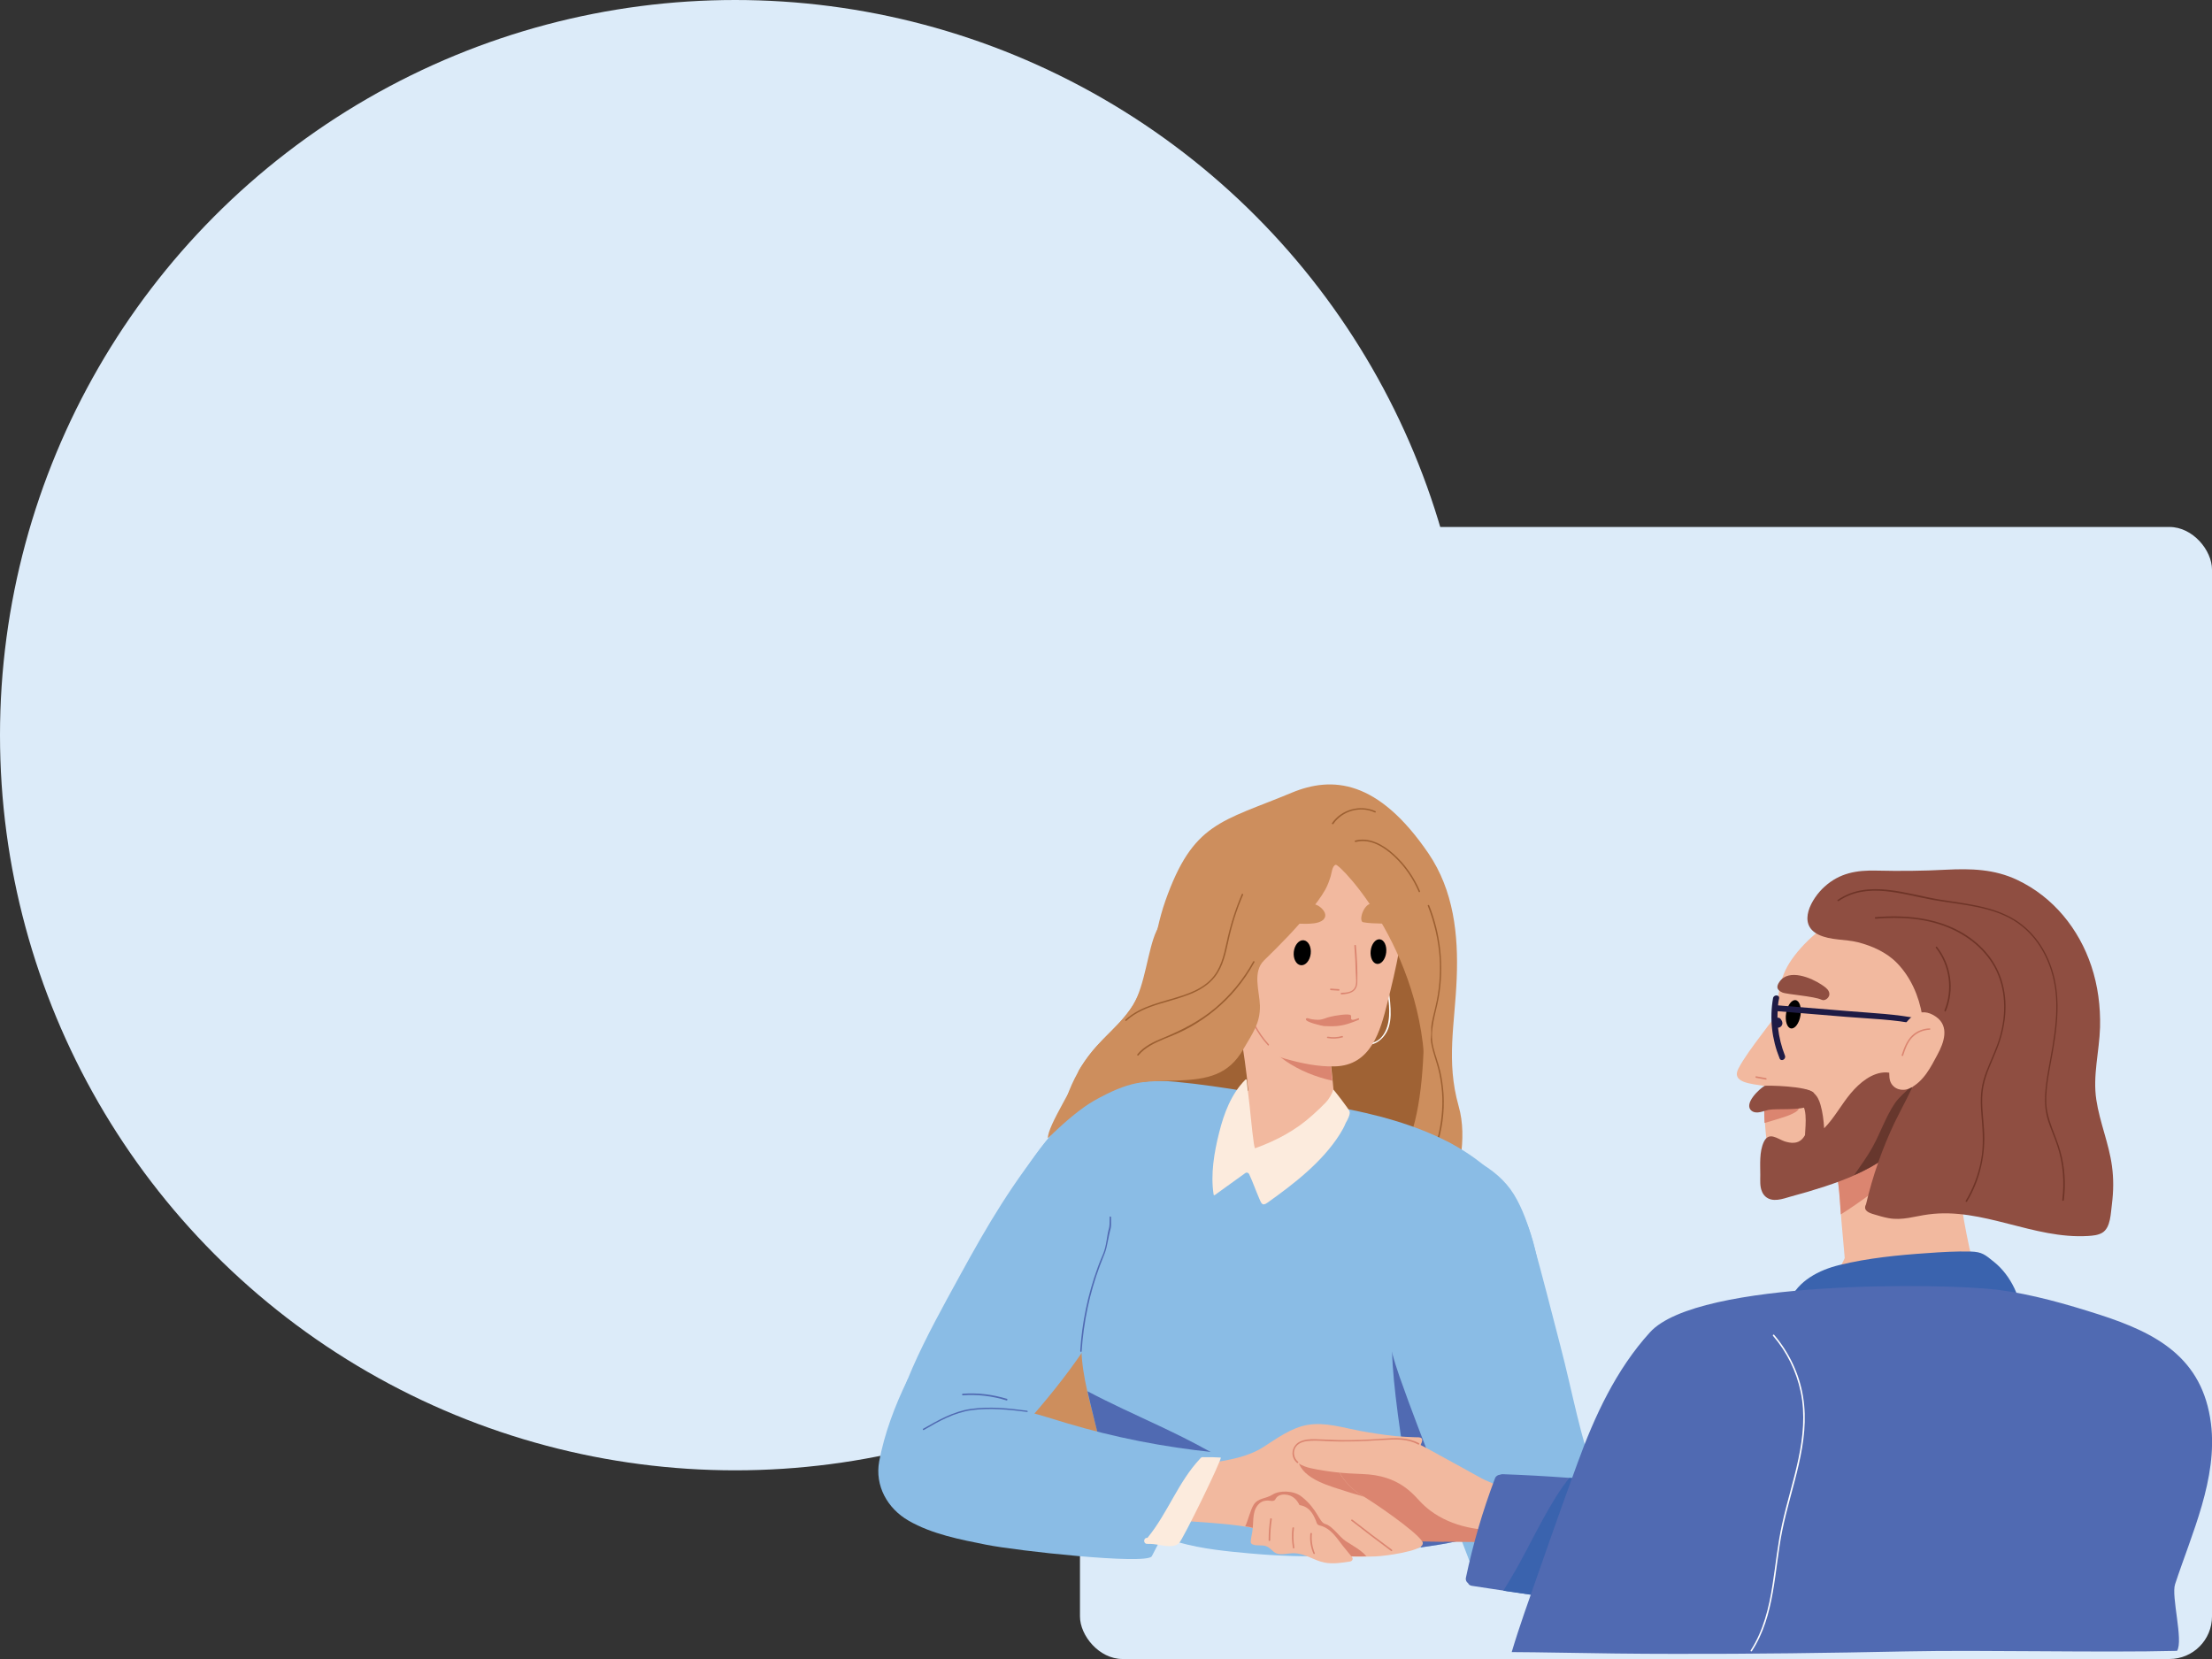 <?xml version="1.0" encoding="UTF-8"?> <svg xmlns="http://www.w3.org/2000/svg" width="1360" height="1020" viewBox="0 0 1360 1020" fill="none"><rect x="0" y="0" width="1360" height="1020" fill="#333333" stroke="none"/> <circle cx="452" cy="452" r="452" fill="#DCEBF9"></circle> <rect x="664" y="324" width="696" height="696" rx="26.167" fill="#DCEBF9"></rect> <g clip-path="url(#clip0_118_2156)"> <path d="M599.779 880.275C600.979 868.75 605.561 857.985 609.161 847.004C613.96 832.543 612.76 820.8 612.76 805.904C612.76 795.139 615.378 784.701 619.087 774.59C627.16 752.626 640.686 733.055 648.213 710.765C652.686 697.5 652.25 683.583 657.377 670.535C661.413 660.423 667.194 650.964 674.612 642.809C682.139 634.437 691.084 627.369 696.866 617.583C709.302 596.707 708.647 576.049 716.501 553.868C733.519 505.591 750.972 505.374 794.061 487.434C819.042 476.995 847.295 479.279 878.276 524.728C893.766 547.561 896.711 574.635 895.621 601.491C894.53 629.652 888.966 652.268 896.821 680.103C902.493 700.109 896.711 723.378 889.839 743.384C885.148 756.975 867.367 760.455 862.131 773.937C856.677 788.181 852.641 802.859 850.023 817.864C847.623 831.347 846.532 844.285 842.168 857.333C837.696 870.598 831.805 883.32 825.369 895.715C823.406 899.52 821.224 903.435 817.515 905.392C811.515 908.654 804.206 905.718 797.661 903.652C772.462 895.824 745.845 902.565 720.319 904.957C690.975 907.784 663.594 896.258 634.687 894.628C623.233 894.193 597.707 899.085 599.779 880.275Z" fill="#CD8E5D"></path> <path d="M705.919 660.64C699.483 656.4 680.72 661.293 673.957 663.25C667.52 665.098 663.157 671.622 659.557 676.841C655.957 682.169 641.449 704.241 652.467 708.482C655.848 709.786 685.301 681.951 688.029 681.408C687.92 680.864 688.138 680.321 688.792 680.103C693.374 678.69 713.664 665.751 705.919 660.64Z" fill="#1E1B45"></path> <path d="M772.571 613.56C766.899 613.234 760.136 618.453 756.209 621.389C751.191 625.195 746.5 629.435 741.918 633.676C730.246 644.331 715.629 658.357 714.538 675.102C713.338 692.064 734.391 705.22 749.336 697.826C762.317 691.411 768.863 674.558 772.79 661.619C774.753 654.987 776.608 648.028 776.826 641.178C777.153 631.718 775.408 622.368 772.571 613.56Z" fill="#1E1B45"></path> <path d="M877.84 556.912C877.621 556.369 878.494 556.151 878.712 556.695C885.803 574.527 887.875 594.207 884.603 613.126C882.748 623.564 878.603 633.458 881.33 644.114C882.53 649.007 884.385 653.682 885.476 658.466C886.566 663.141 887.221 667.926 887.548 672.71C888.203 683.691 886.675 694.673 883.185 705.111C882.967 705.655 882.094 705.437 882.312 704.894C885.476 695.326 887.003 685.322 886.785 675.319C886.675 670.318 886.021 665.316 885.039 660.423C884.057 655.53 882.312 650.855 881.003 646.071C879.694 641.395 879.149 636.829 879.803 632.045C880.348 627.478 881.658 623.02 882.639 618.562C884.93 608.885 885.694 598.991 885.148 588.988C884.385 578.006 881.876 567.133 877.84 556.912Z" fill="#9C5F31"></path> <path d="M778.68 646.723C777.262 655.639 774.753 664.446 771.262 672.818C765.699 686.192 755.881 702.936 739.191 702.284C723.155 701.631 690.975 684.996 694.248 668.904C697.738 651.616 730.791 640.634 743.336 629.217C748.682 624.324 754.245 619.54 760.463 615.735C765.154 612.908 771.262 609.646 776.717 612.255C778.135 612.908 776.935 614.974 775.517 614.321C775.408 614.321 775.408 614.213 775.299 614.213C778.462 624.542 780.317 635.959 778.68 646.723Z" fill="#9F6234"></path> <path d="M864.314 705.437C882.641 668.252 873.696 576.375 870.532 565.502C864.969 546.474 838.243 560.827 846.424 541.581C849.915 533.209 857.224 527.881 865.514 525.163C856.242 522.01 846.642 515.812 836.607 517.987C828.425 519.727 822.862 527.12 818.935 533.861C810.535 548.214 804.535 565.067 801.044 581.159C796.681 600.948 797.226 621.389 798.099 641.613C798.972 662.163 801.917 681.952 807.481 701.849C810.426 712.396 813.698 722.943 816.426 733.599C817.298 736.86 842.279 750.126 864.314 705.437Z" fill="#9F6234"></path> <path d="M688.139 742.732C686.284 732.402 683.339 722.399 677.885 713.374C672.649 704.785 646.904 695.434 647.122 696.739C621.924 728.162 608.179 751.321 589.743 785.028C579.707 803.403 569.453 821.778 561.054 840.915C556.908 850.483 553.199 860.16 549.49 869.946C546.109 878.862 542.727 888.212 542.618 897.781C542.4 913.112 553.308 928.66 569.344 930.508C578.398 931.596 584.071 924.202 589.852 918.439C596.725 911.372 603.597 904.413 610.36 897.237C637.087 869.185 662.722 839.501 681.375 805.469C686.393 796.444 690.757 786.876 691.63 776.438C692.502 765.456 690.211 753.713 688.139 742.732Z" fill="#8ABCE5"></path> <path d="M936.418 746.755C914.6 701.523 858.421 686.627 813.914 679.233C784.243 674.232 752.608 667.925 722.718 665.098C709.3 663.794 695.446 664.772 683.011 669.991C643.412 686.627 619.195 734.686 604.251 772.306C603.596 774.046 605.669 775.024 606.978 774.263C621.486 792.856 644.285 800.25 665.993 807.97C666.211 808.078 666.32 808.078 666.539 808.078C665.666 813.406 665.011 818.625 664.902 824.062C664.248 840.697 668.829 857.116 672.866 873.099C677.011 889.843 681.811 906.37 687.265 922.68C687.374 923.115 687.701 923.441 688.029 923.658C687.483 924.311 687.265 925.398 687.92 926.268C707.01 949.21 740.608 952.581 768.425 955.081C803.769 958.343 839.44 957.039 874.457 951.276C880.675 950.297 887.874 949.427 894.747 947.797C907.292 945.731 919.4 941.816 930.2 934.966C937.29 930.508 939.145 924.746 940.345 916.808C945.908 881.471 948.199 853.093 948.744 817.103C948.962 796.009 946.453 767.413 936.418 746.755Z" fill="#8ABCE5"></path> <path d="M699.595 903.543C693.049 902.891 686.613 901.478 680.177 900.173C677.559 891.257 675.05 882.232 672.868 873.099C671.45 867.228 669.923 861.356 668.614 855.376C683.013 862.987 697.958 869.728 712.794 876.687C722.721 881.362 732.648 886.255 742.247 891.583C743.447 892.235 744.647 892.888 745.956 893.54C743.774 896.041 741.484 898.542 739.411 901.26C726.321 904.196 712.685 904.739 699.595 903.543Z" fill="#506AB2"></path> <path d="M930.417 857.877C921.254 842.328 907.946 830.151 891.474 822.757C884.274 819.495 865.62 814.711 858.093 818.516C849.366 822.974 869.547 936.923 873.693 951.385C873.911 951.385 874.129 951.276 874.347 951.276C880.565 950.297 887.765 949.427 894.637 947.796C907.182 945.731 919.291 941.816 930.09 934.966C937.181 930.508 939.035 924.746 940.235 916.808C941.653 907.458 942.962 898.759 943.944 890.061C940.671 878.862 936.417 867.989 930.417 857.877Z" fill="#506AB2"></path> <path d="M767.443 670.426C760.898 678.472 753.48 686.41 750.099 695.978C750.753 704.241 754.462 709.895 763.08 712.722C772.461 715.767 782.606 712.722 791.115 708.59C799.187 704.567 806.932 699.675 812.932 692.825C816.968 688.258 820.35 683.039 823.732 677.929C822.641 676.95 821.55 675.971 820.35 675.102C819.586 666.077 818.714 657.161 817.514 648.137C817.95 647.375 817.95 646.288 817.296 645.418C801.805 626.064 785.551 606.493 761.989 596.707C760.898 594.859 757.407 595.076 757.625 597.686C759.807 621.389 765.371 646.723 767.443 670.426Z" fill="#F2B99F"></path> <path d="M854.713 616.279C854.386 611.277 853.404 606.384 851.004 602.035C850.677 601.491 849.913 601.926 850.241 602.47C852.422 606.384 853.295 610.733 853.732 615.083C854.168 619.432 854.386 623.89 853.622 628.13C852.968 632.044 851.332 635.959 848.386 638.677C845.005 641.613 839.987 642.483 836.169 639.873C835.623 639.547 835.187 640.308 835.732 640.634C843.368 645.636 851.55 638.894 853.841 631.501C855.368 626.717 855.15 621.389 854.713 616.279Z" fill="white"></path> <path d="M767.991 614.321C768.318 614.974 767.991 615.517 767.555 615.844C771.591 629.87 778.027 643.787 790.354 652.268C798.862 658.14 808.898 662.163 819.152 664.446C818.607 659.118 817.953 653.682 817.298 648.354C817.734 647.593 817.734 646.506 817.08 645.636C803.008 628.021 788.281 610.19 767.991 599.86C764.937 601.926 766.682 611.603 767.991 614.321Z" fill="#DB8570"></path> <path d="M842.714 500.481C841.623 499.72 840.423 498.959 839.223 498.416C833.441 495.915 827.005 497.111 821.006 497.654C814.679 498.198 808.57 499.068 802.352 500.699C790.898 503.743 780.208 508.201 770.935 515.377C756.645 526.468 746.609 544.517 744.1 562.24C742.027 576.81 762.099 617.257 764.717 622.368C766.79 626.282 768.426 630.414 770.281 634.219C774.644 642.918 780.426 648.137 790.243 650.964C799.843 653.682 810.533 655.965 820.678 655.639C843.041 655.096 848.714 633.676 852.968 616.714C858.313 595.62 863.222 573.439 864.204 551.693C864.64 542.016 863.113 532.339 859.404 523.315C857.44 518.639 854.931 514.29 851.877 510.376C849.259 507.005 846.314 503.091 842.714 500.481Z" fill="#F2B99F"></path> <path d="M829.733 683.256C829.296 681.843 819.806 669.556 819.697 669.883C819.151 672.383 816.86 676.08 815.224 677.711C812.606 680.429 809.879 683.039 807.043 685.54C796.789 694.89 784.68 701.306 771.699 705.981C770.826 706.307 768.972 685.975 768.753 684.344C768.535 680.973 766.79 668.143 766.572 664.229C766.572 664.011 766.681 664.12 766.463 664.011C766.354 663.685 766.026 663.467 765.699 663.794C756.972 672.601 752.5 684.561 749.554 696.413C746.5 708.482 744.209 722.073 746.173 734.468C746.173 734.794 746.609 734.903 746.827 734.794C751.627 731.424 760.899 724.574 765.699 721.203C766.463 720.659 767.554 720.986 767.99 721.856C770.281 726.748 772.026 731.859 774.208 736.86C775.408 739.579 775.953 741.862 779.226 739.47C795.48 727.944 812.933 714.462 823.733 697.391C825.151 695.108 826.46 692.825 827.442 690.324C828.424 688.693 830.387 685.105 829.733 683.256Z" fill="#FCEBDD"></path> <path d="M852.274 585.617C852.749 581.44 850.998 577.813 848.365 577.515C845.731 577.218 843.211 580.363 842.736 584.539C842.261 588.716 844.011 592.343 846.645 592.64C849.279 592.938 851.799 589.793 852.274 585.617Z" fill="black"></path> <path d="M805.864 586.359C806.346 582.123 804.407 578.426 801.534 578.101C798.66 577.777 795.941 580.948 795.459 585.184C794.977 589.42 796.916 593.118 799.789 593.442C802.663 593.767 805.382 590.596 805.864 586.359Z" fill="black"></path> <path d="M833.66 581.376C833.66 580.833 832.678 580.833 832.678 581.376C833.114 587.03 833.441 592.684 833.551 598.447C833.66 601.057 834.205 604.536 833.114 606.928C831.696 610.081 827.878 610.299 824.715 610.407C824.169 610.407 824.169 611.386 824.715 611.386C829.951 611.169 834.423 609.755 834.532 603.884C834.751 596.381 834.314 588.879 833.66 581.376Z" fill="#DB8570"></path> <path d="M823.077 608.124C821.44 608.015 819.804 607.907 818.168 607.798C817.622 607.798 817.622 608.668 818.168 608.776C819.804 608.885 821.44 608.994 823.077 609.103C823.731 609.103 823.731 608.233 823.077 608.124Z" fill="#DB8570"></path> <path d="M780.098 642.048C773.226 634.654 769.081 625.412 765.154 616.279C764.935 615.735 764.063 616.17 764.39 616.714C768.426 625.956 772.572 635.198 779.553 642.7C779.88 643.135 780.535 642.483 780.098 642.048Z" fill="#DB8570"></path> <path d="M835.187 626.064C834.096 626.281 831.478 627.695 830.823 626.608C830.387 625.846 831.042 624.868 830.496 624.216C829.405 622.911 820.024 624.542 817.624 625.194C815.333 625.738 813.915 626.608 811.624 626.934C810.206 627.151 806.606 626.825 805.297 626.39C804.643 626.173 803.116 625.52 802.897 626.608C802.461 628.456 812.933 630.739 814.024 630.848C816.533 630.957 819.151 631.065 821.66 630.848C826.46 630.522 830.933 628.891 835.296 627.042C835.623 626.825 835.951 625.955 835.187 626.064Z" fill="#DB8570"></path> <path d="M825.153 636.938C822.317 637.807 819.371 637.916 816.426 637.373C815.88 637.264 815.553 638.134 816.208 638.242C819.371 638.786 822.426 638.677 825.48 637.807C825.916 637.699 825.698 636.829 825.153 636.938Z" fill="#DB8570"></path> <path d="M858.096 564.849C857.005 560.935 853.732 558.325 850.678 556.912C848.387 555.933 845.66 555.172 843.151 555.499C838.024 556.151 835.188 566.589 838.133 567.024C844.787 568.22 853.187 567.568 855.369 568.111C856.896 568.655 858.641 566.915 858.096 564.849Z" fill="#CD8E5D"></path> <path d="M814.788 562.24C814.46 559.848 811.733 557.347 809.661 556.477C807.152 555.281 804.097 555.281 801.37 555.716C795.807 556.694 789.916 559.521 785.989 563.653C785.335 564.306 785.225 565.067 785.444 565.828C785.444 567.024 786.098 568.111 787.625 568.002C794.389 567.241 801.152 568.546 807.915 567.676C809.77 567.459 812.061 566.806 813.479 565.61C814.57 564.523 815.006 563.327 814.788 562.24Z" fill="#CD8E5D"></path> <path d="M955.725 962.04C966.306 961.17 976.888 959.54 987.142 956.713C990.415 955.843 993.578 954.755 996.632 953.668C992.269 939.424 987.36 925.507 982.015 911.481C971.652 884.516 966.743 855.594 959.434 827.759C953.762 806.013 948.416 784.593 942.308 762.956C939.58 753.279 936.199 743.167 930.854 734.468C925.399 725.553 917.327 719.029 908.273 714.027C904.455 711.853 899 707.177 892.455 703.372C892.237 703.263 884.492 698.153 884.165 703.807C883.947 707.503 879.365 709.46 877.62 712.614C875.329 716.854 873.256 721.312 871.402 725.77C863.329 744.906 858.093 765.565 854.711 786.006C853.075 796.118 852.093 806.448 853.184 816.668C854.166 826.889 857.111 836.783 860.493 846.46C867.693 867.01 875.656 887.234 883.401 907.458L904.346 962.04C921.581 962.801 938.708 963.345 955.725 962.04Z" fill="#8ABCE5"></path> <path d="M755.989 576.918C752.389 574.091 747.917 572.46 743.881 574.526C742.353 575.287 741.263 576.701 740.499 578.223C736.136 587.683 742.135 599.099 749.008 605.84C752.28 609.102 757.189 613.56 762.098 614.43C766.789 615.191 767.116 610.951 767.334 607.58C767.989 599.969 766.789 591.597 762.862 584.856C761.444 582.355 758.935 579.202 755.989 576.918Z" fill="#F2B99F"></path> <path d="M761.554 602.687C758.827 600.621 757.081 597.903 756.209 594.641C755.445 592.14 755.118 589.422 753.7 587.139C751.845 584.203 747.918 582.463 744.973 584.964C744.536 585.29 745.191 585.943 745.627 585.617C748.354 583.442 751.627 585.399 753.154 587.9C754.463 589.966 754.79 592.467 755.445 594.859C756.427 598.338 758.281 601.274 761.227 603.448C761.554 603.883 762.099 603.122 761.554 602.687Z" fill="#DB8570"></path> <path d="M663.158 658.357C667.412 651.072 672.321 644.984 678.321 638.895C684.866 632.262 691.848 625.738 696.757 617.692C704.065 605.515 705.702 583.877 710.938 572.569C718.137 557.021 728.392 543.756 740.173 531.361C751.845 519.183 764.826 507.984 779.117 499.068C790.462 492 806.061 482.758 819.588 488.304C820.133 488.521 847.514 499.503 856.677 507.005C859.731 509.506 863.986 516.03 868.458 524.293C867.367 525.054 866.822 526.468 867.585 527.99C873.258 538.537 875.549 550.062 875.331 562.023C875.221 567.894 876.203 570.612 875.985 576.484C875.767 582.246 879.912 590.292 880.567 596.055C881.876 607.907 878.603 619.432 879.803 631.284C880.785 640.634 876.967 649.876 875.985 659.227C874.785 662.489 877.294 667.056 875.876 670.535C879.694 588.661 823.842 530.926 821.224 531.687C819.042 532.339 818.715 536.906 818.169 538.646C817.297 541.473 816.315 544.3 814.788 547.018C812.17 551.693 808.897 555.825 805.625 559.957C797.007 570.83 787.189 580.724 777.262 590.401C769.844 597.577 774.426 609.538 774.644 618.345C774.862 629.218 769.953 635.524 764.499 644.984C755.336 660.967 742.573 663.576 724.355 664.337C705.156 665.099 697.629 663.359 676.03 674.884C671.558 677.276 668.285 679.233 663.049 683.256C653.122 690.868 644.177 700.11 644.286 699.783C643.85 692.39 661.958 665.642 663.158 658.357Z" fill="#CD8E5D"></path> <path d="M683.122 748.386C683.122 747.842 682.141 747.734 682.25 748.277C682.25 757.084 681.813 752.844 680.504 761.869C679.086 771.002 677.886 770.784 674.832 779.483C668.832 795.901 665.232 813.189 664.141 830.695C664.141 831.238 665.014 831.347 665.014 830.803C666.214 812.863 669.923 795.031 676.25 778.178C679.304 770.023 679.741 770.567 681.377 761.977C683.122 752.735 683.232 757.193 683.122 748.386Z" fill="#506AB2"></path> <path d="M747.7 893.649C747.373 893.214 746.936 892.997 746.391 892.888C715.519 889.735 684.975 883.754 655.304 874.839C647.668 872.555 640.032 870.055 632.287 868.097C620.396 865.053 608.179 863.422 596.179 860.812C584.289 858.203 572.835 854.941 560.726 853.528C560.399 852.223 558.981 846.46 558.108 848.091C550.036 864.509 543.709 881.689 540.545 898.542C537.818 913.438 545.563 927.464 558.654 934.966C572.944 943.23 590.507 946.6 606.433 949.754C624.76 953.45 703.956 962.149 708.102 956.93C724.355 926.268 731.664 907.023 747.7 893.649Z" fill="#8ABCE5"></path> <path d="M631.412 867.336C620.176 865.814 608.177 864.618 596.832 866.249C586.141 867.771 576.76 873.207 567.597 878.427C567.051 878.753 567.597 879.514 568.033 879.188C577.196 873.86 586.687 868.423 597.486 867.01C608.613 865.488 620.394 866.684 631.412 868.097C632.067 868.315 631.958 867.336 631.412 867.336Z" fill="#506AB2"></path> <path d="M619.087 860.051C610.251 857.333 601.088 856.246 591.925 856.898C591.38 856.898 591.38 857.877 591.925 857.877C601.088 857.224 610.142 858.312 618.869 861.03C619.415 861.139 619.633 860.269 619.087 860.051Z" fill="#506AB2"></path> <path d="M770.499 591.162C764.608 601.926 756.754 611.495 747.482 619.432C737.773 627.695 726.864 633.241 715.083 638.133C709.192 640.526 703.411 643.244 699.266 648.245C698.938 648.68 699.593 649.333 699.92 648.898C704.065 643.896 710.065 641.178 715.956 638.677C721.519 636.503 726.864 634.219 732.101 631.283C742.573 625.303 752.063 617.583 759.808 608.341C764.172 603.122 767.99 597.577 771.262 591.597C771.59 591.162 770.826 590.618 770.499 591.162Z" fill="#9C5F31"></path> <path d="M691.959 626.934C701.667 618.127 715.085 616.061 727.084 612.038C733.411 609.863 739.629 607.145 744.32 602.361C750.429 596.163 752.392 587.682 754.138 579.528C756.319 569.307 759.374 559.413 763.519 549.736C763.737 549.192 764.501 549.627 764.283 550.171C760.356 559.195 757.41 568.546 755.338 578.223C753.592 585.943 752.065 594.098 747.047 600.513C738.975 610.842 725.012 613.451 713.121 617.148C705.703 619.432 698.286 622.259 692.504 627.586C692.177 628.021 691.522 627.369 691.959 626.934Z" fill="#9C5F31"></path> <path d="M833.223 516.791C841.95 514.507 850.35 519.291 856.677 524.945C863.767 531.252 869.331 539.189 873.04 547.887C873.258 548.431 872.494 548.866 872.276 548.322C868.894 540.385 863.986 533.1 857.768 527.12C851.441 521.031 842.714 515.268 833.551 517.66C832.896 517.769 832.678 516.899 833.223 516.791Z" fill="#9C5F31"></path> <path d="M818.933 506.135C824.715 497.654 836.387 494.501 845.659 498.742C846.205 498.959 845.768 499.829 845.223 499.503C836.387 495.371 825.26 498.524 819.806 506.57C819.479 507.005 818.606 506.57 818.933 506.135Z" fill="#9C5F31"></path> <path d="M895.402 923.223C891.475 921.375 887.33 919.744 883.512 917.787C879.149 915.612 876.203 912.459 872.713 908.98C867.585 903.869 861.695 899.846 855.041 896.802C840.859 890.387 823.733 890.278 809.661 897.019C803.77 899.846 799.843 904.304 800.498 911.154C801.152 918.222 805.079 925.833 808.897 931.704C813.261 938.554 819.151 943.121 826.351 946.818C829.624 948.558 832.242 945.731 835.95 946.6C839.55 947.47 919.947 948.558 923.547 947.905C940.891 944.752 947.655 914.416 926.165 915.177C928.783 914.634 898.566 924.637 895.402 923.223Z" fill="#DB8570"></path> <path d="M878.058 942.686C873.258 939.751 869.44 935.728 865.186 932.14C861.477 929.095 857.004 927.029 853.731 923.441C852.422 922.028 853.077 920.179 854.822 919.418C859.513 917.461 864.531 917.461 869.222 915.939C871.84 915.069 874.021 913.764 876.203 912.133C875.112 911.046 874.021 909.959 872.822 908.871C867.694 903.761 861.804 899.738 855.15 896.694C840.968 890.279 823.842 890.17 809.77 896.911C803.879 899.738 799.952 904.196 800.607 911.046C801.261 918.113 805.188 925.725 809.006 931.596C813.37 938.446 819.26 943.013 826.46 946.709C829.733 948.449 832.351 945.622 836.06 946.492C838.132 946.927 864.531 947.471 887.766 947.797C884.385 946.383 881.112 944.644 878.058 942.686Z" fill="#DB8570"></path> <path d="M874.674 948.232C874.674 948.123 874.565 948.123 874.565 948.014C874.565 947.906 874.456 947.906 874.456 947.797C870.747 941.491 843.257 922.68 836.167 918.766C829.513 914.96 813.041 896.803 829.731 897.564C837.585 897.999 836.494 897.129 844.348 897.89C850.675 898.434 857.439 898.76 863.547 896.694C868.456 895.063 872.383 891.692 874.129 886.799C875.329 883.211 872.383 883.755 869.874 883.646C865.947 883.538 862.129 883.32 858.311 882.994C850.784 882.233 843.366 881.037 836.058 879.732C825.804 877.775 814.786 874.295 804.205 876.035C793.951 877.666 784.896 884.516 776.497 889.844C767.334 895.607 756.098 897.672 745.08 899.303C744.535 898.977 723.263 919.636 718.681 932.249C718.136 933.662 719.663 934.532 720.863 934.314C721.081 934.423 721.299 934.532 721.626 934.532C736.789 935.945 752.389 936.38 767.443 938.881C774.642 940.077 801.587 952.255 807.695 953.886C821.222 957.365 831.694 957.365 845.548 956.93C852.312 956.713 873.256 953.56 874.565 949.754C874.783 949.21 874.892 948.776 874.674 948.232Z" fill="#F2B99F"></path> <path d="M827.333 947.47C823.515 944.97 819.151 938.12 814.897 937.032C810.861 935.945 810.424 928.225 800.279 920.179C795.37 916.265 786.644 916.265 782.498 918.874C778.244 921.593 773.444 920.831 770.717 925.289C768.753 928.443 767.226 935.184 765.59 938.446C766.135 938.554 766.79 938.554 767.335 938.663C774.535 939.859 801.479 952.037 807.588 953.668C819.369 956.712 828.751 957.147 840.096 956.821C836.714 952.907 831.805 950.406 827.333 947.47Z" fill="#DB8570"></path> <path d="M820.569 898.759C815.77 897.889 811.188 896.802 806.497 895.389C804.534 894.845 802.461 894.084 800.498 893.975C797.552 893.758 797.443 895.28 798.098 898.107C800.934 909.741 818.497 913.873 827.987 917.026C831.478 918.222 835.187 919.092 838.678 920.288C837.696 919.635 836.823 919.2 836.169 918.766C830.823 915.721 819.478 903.761 823.187 899.303C822.315 899.085 821.442 898.868 820.569 898.759Z" fill="#DB8570"></path> <path d="M750.536 896.15C747.045 895.932 743.555 895.823 740.064 895.932C739.627 895.823 739.082 895.823 738.537 896.15C738.209 896.367 737.991 896.585 737.882 896.802C724.355 911.154 717.919 930.4 705.484 945.513C705.374 945.513 705.374 945.513 705.265 945.513C702.865 945.513 702.865 949.21 705.265 949.21C705.484 949.21 705.811 949.21 706.029 949.21C706.247 949.319 706.574 949.319 706.793 949.21C712.683 949.21 720.428 952.581 724.792 948.884C727.192 946.927 751.845 896.258 750.536 896.15Z" fill="#FCEBDD"></path> <path d="M933.037 918.875C932.164 917.896 914.165 910.72 911.002 908.98C902.384 904.196 893.766 899.412 885.148 894.737C878.93 891.366 872.603 887.561 865.949 885.168C860.713 883.211 854.059 884.951 848.495 885.277C835.623 886.038 822.86 886.473 810.097 885.93C804.97 885.712 796.243 885.495 794.825 892.127C793.516 898.542 800.934 901.587 805.843 902.674C816.315 904.957 826.678 905.936 837.26 906.262C861.04 906.914 869.222 919.418 874.567 924.637C886.894 936.707 904.675 941.056 920.601 940.73C921.147 940.73 921.583 940.621 921.91 940.403C923.438 940.403 924.965 939.425 925.183 937.576C925.947 931.705 924.965 943.556 925.183 937.576C925.292 935.728 943.946 930.509 933.037 918.875Z" fill="#F2B99F"></path> <path d="M768.972 947.797C768.863 948.558 769.408 949.319 770.281 949.645C770.281 949.645 770.281 949.645 770.39 949.645C773.008 950.624 775.953 949.645 778.68 950.732C781.189 951.711 782.28 953.886 784.571 954.973C787.298 956.278 791.662 955.082 794.498 954.973C802.352 954.755 807.261 959.322 814.461 960.736C819.697 961.714 824.824 960.844 829.951 960.083C831.478 959.866 832.132 958.452 831.26 957.365C829.405 955.082 827.551 952.798 825.587 950.406C822.206 946.166 818.388 939.533 811.406 937.902C810.533 937.685 809.879 937.25 809.661 936.598C808.024 932.14 805.843 926.812 799.734 925.507C799.516 925.398 799.188 925.398 798.97 925.398C797.552 922.354 794.825 918.983 789.698 918.875C786.644 918.875 785.007 920.071 784.135 921.81C783.807 922.571 782.826 922.898 781.735 922.789C780.753 922.68 779.771 922.571 779.553 922.571C777.589 922.571 776.062 923.006 774.753 923.985C769.735 928.008 770.826 934.858 770.172 939.968C769.953 942.36 769.19 945.078 768.972 947.797Z" fill="#F2B99F"></path> <path d="M780.971 933.77C780.317 938.119 779.989 942.577 779.989 947.035C779.989 947.579 780.862 947.579 780.971 947.035C780.971 942.686 781.298 938.337 781.953 933.987C781.953 933.444 781.08 933.226 780.971 933.77Z" fill="#DB8570"></path> <path d="M795.589 939.424C795.698 938.881 794.716 938.881 794.607 939.424C794.061 943.556 794.28 947.688 794.934 951.711C795.043 952.255 795.916 952.037 795.807 951.493C795.152 947.47 795.043 943.447 795.589 939.424Z" fill="#DB8570"></path> <path d="M808.352 954.864C806.825 951.058 806.17 947.035 806.606 942.903C806.715 942.36 805.734 942.36 805.625 942.903C805.188 947.144 805.843 951.167 807.479 955.081C807.697 955.733 808.679 955.516 808.352 954.864Z" fill="#DB8570"></path> <path d="M855.805 952.799C847.624 946.818 839.551 940.621 831.479 934.314C831.043 933.988 830.388 934.641 830.824 934.967C838.897 941.273 846.969 947.471 855.26 953.56C855.805 953.995 856.241 953.234 855.805 952.799Z" fill="#DB8570"></path> <path d="M872.493 887.343C865.73 883.646 857.984 883.972 850.457 884.516C841.294 885.168 832.131 885.603 822.859 885.385C818.168 885.277 813.477 884.951 808.787 884.842C805.514 884.733 801.914 884.951 798.969 886.473C794.06 889.082 793.078 895.715 797.442 899.412C797.878 899.847 798.533 899.194 798.096 898.759C795.478 896.585 794.715 892.562 796.678 889.626C798.751 886.581 802.787 885.929 806.169 885.82C809.987 885.603 813.914 886.038 817.732 886.147C821.55 886.255 825.368 886.364 829.186 886.255C836.604 886.255 844.021 885.712 851.439 885.277C858.312 884.842 865.511 884.624 871.838 888.104C872.493 888.43 872.929 887.669 872.493 887.343Z" fill="#DB8570"></path> <path d="M1223.53 799.597H1222.11C1211.42 787.746 1201.17 715.875 1201.06 696.739C1201.06 695.652 1200.51 694.89 1199.86 694.455C1199.53 693.694 1198.77 693.042 1197.57 693.042C1173.68 693.694 1148.92 694.673 1127.32 705.981C1125.9 706.742 1125.57 708.155 1126.12 709.351C1125.79 710.004 1125.68 710.874 1126.12 711.744C1131.46 723.704 1131.03 738.6 1132.23 751.43C1132.88 758.824 1133.54 766.217 1134.19 773.502C1132.01 778.613 1128.63 783.07 1124.05 786.441C1116.08 792.313 1104.85 794.378 1095.57 797.423C1092.74 798.293 1093.07 802.207 1095.25 802.859C1095.68 803.294 1096.23 803.512 1096.99 803.512C1137.14 803.729 1183.17 804.816 1223.31 804.925C1226.91 805.143 1227.13 799.597 1223.53 799.597Z" fill="#F2B99F"></path> <path d="M1126.01 711.852C1130.7 722.291 1130.92 735.012 1131.79 746.646C1134.85 744.689 1137.9 742.732 1140.84 740.666C1149.03 735.121 1156.77 729.032 1164.3 722.617C1175.21 713.266 1185.57 703.263 1195.82 693.151C1172.48 693.803 1148.48 694.999 1127.43 706.09C1126.01 706.851 1125.68 708.264 1126.23 709.46C1125.68 710.113 1125.57 710.983 1126.01 711.852Z" fill="#DB8570"></path> <path d="M1221.35 583.877C1219.06 574.962 1215.68 566.154 1210.99 558.108C1206.73 550.824 1200.95 543.212 1191.79 542.886C1190.81 542.886 1190.04 543.321 1189.5 543.974C1158.63 546.148 1119.79 563.871 1101.57 589.966C1093.17 602.035 1093.94 611.604 1091.43 625.086C1088.37 629 1085.43 632.806 1082.48 636.829C1078.23 642.483 1072.12 650.638 1068.85 656.944C1064.27 665.642 1076.37 666.295 1084.99 667.708C1084.56 677.059 1084.67 686.301 1085.54 695.652C1086.3 703.915 1087.83 712.723 1092.19 719.899C1096.56 727.184 1103.54 727.184 1111.28 726.531C1130.81 724.792 1164.95 713.81 1168.88 694.891C1176.84 655.965 1178.15 708.917 1182.62 712.07C1186.22 714.571 1191.79 711.526 1196.04 710.113C1203.46 707.503 1207.93 699.131 1211.21 692.499C1219.06 676.842 1222.22 659.01 1224.08 641.722C1226.26 622.477 1226.15 602.579 1221.35 583.877Z" fill="#F2B99F"></path> <path d="M1185.9 674.341C1186.44 672.492 1185.57 670.1 1183.06 669.991C1177.28 669.556 1173.57 668.36 1169.43 664.229C1166.7 661.51 1163.64 659.445 1159.61 659.336C1150.99 659.227 1143.24 665.86 1138.01 672.057C1132.12 679.016 1127.97 687.171 1121.54 693.694C1121.21 688.802 1120.66 684.018 1119.35 679.451C1117.61 673.036 1114.23 669.665 1107.25 669.774C1106.37 669.774 1105.61 670.1 1105.06 670.644C1102.56 671.622 1101.79 675.863 1105.06 676.733C1111.83 678.581 1110.08 691.411 1109.76 697.935C1109.32 698.805 1108.66 699.566 1108.12 700.218C1105.17 703.371 1101.03 702.937 1097.21 701.74C1092.63 700.11 1087.61 695.543 1084.45 702.067C1081.61 708.156 1082.27 715.875 1082.27 722.399C1082.27 725.552 1081.94 729.467 1083.25 732.402C1083.68 733.598 1084.34 734.577 1085.32 735.556C1089.68 739.579 1096.12 737.078 1101.03 735.664C1108.01 733.816 1114.99 731.75 1121.97 729.467C1134.85 725.226 1147.72 720.007 1158.84 712.179C1164.3 708.373 1168.01 703.371 1171.83 698.044C1176.52 691.411 1181.32 684.779 1186.01 678.146C1186.99 676.624 1186.66 675.319 1185.9 674.341Z" fill="#8F4E41"></path> <path d="M1185.9 674.341C1186.44 672.492 1185.57 670.1 1183.06 669.991C1179.79 669.774 1177.17 669.23 1174.77 668.143C1171.5 671.514 1167.68 674.449 1165.06 678.255C1159.5 686.41 1156.23 696.304 1151.43 705.003C1148.05 711.2 1143.9 716.745 1139.97 722.508C1146.63 719.572 1153.06 716.202 1158.95 711.961C1164.41 708.156 1168.12 703.154 1171.94 697.826C1176.63 691.194 1181.43 684.561 1186.12 677.929C1186.99 676.624 1186.66 675.319 1185.9 674.341Z" fill="#67372D"></path> <path d="M1298.48 716.854C1296.62 703.045 1290.95 689.998 1288.88 676.189C1286.59 661.293 1290.73 646.506 1291.17 631.61C1291.49 618.888 1289.86 606.058 1285.82 593.989C1278.19 571.047 1262.37 551.476 1240.33 541.038C1226.15 534.296 1211.75 533.97 1196.37 534.731C1182.19 535.492 1168.01 535.601 1153.83 535.275C1141.61 534.949 1131.14 536.688 1121.76 545.169C1113.9 552.237 1104.63 568.111 1118.05 574.635C1125.46 578.223 1134.41 577.353 1142.26 579.311C1151.1 581.594 1159.94 585.508 1166.37 592.141C1183.06 609.32 1186.77 638.46 1179.03 660.314C1175.32 670.753 1169.64 680.321 1164.84 690.215C1157.21 706.307 1151.32 723.16 1147.28 740.449C1145.21 744.363 1149.25 745.776 1152.3 746.646C1155.14 747.516 1158.08 748.386 1161.03 748.929C1169.64 750.56 1177.28 747.733 1185.68 746.646C1219.06 742.188 1250.15 761.977 1283.86 759.911C1286.8 759.694 1289.86 759.476 1292.48 757.954C1297.82 754.801 1297.71 745.668 1298.48 740.231C1299.46 732.511 1299.57 724.574 1298.48 716.854Z" fill="#8F4E41"></path> <path d="M1107 624.334C1107.79 619.535 1106.46 615.319 1104.03 614.917C1101.59 614.515 1098.97 618.079 1098.17 622.878C1097.37 627.677 1098.7 631.893 1101.14 632.295C1103.58 632.697 1106.2 629.133 1107 624.334Z" fill="black"></path> <path d="M1124.37 609.538C1123.61 607.798 1121.54 606.493 1120.12 605.515C1113.68 601.165 1099.72 595.294 1094.05 603.666C1092.08 606.493 1092.19 608.559 1095.79 610.19C1098.41 611.386 1115.32 612.473 1119.9 614.648C1121.86 615.627 1124.26 613.778 1124.7 611.821C1124.81 610.951 1124.7 610.19 1124.37 609.538Z" fill="#8F4E41"></path> <path d="M1105.06 680.212C1098.3 681.517 1091.43 681.843 1084.67 681.408C1084.67 684.453 1084.77 687.388 1084.88 690.433C1088.37 689.454 1091.87 688.367 1095.36 687.28C1097.76 686.519 1100.16 685.757 1102.45 684.561C1103.43 684.018 1104.96 683.257 1105.61 682.278C1106.05 681.626 1106.48 679.995 1105.06 680.212Z" fill="#DB8570"></path> <path d="M1115.21 671.949C1111.39 667.6 1085.75 667.273 1084.99 667.6C1081.94 669.231 1071.68 678.69 1076.92 682.931C1079.97 685.323 1084.45 682.931 1087.28 682.387C1092.52 681.408 1106.37 682.822 1111.39 680.212C1112.15 679.886 1115.97 672.819 1115.21 671.949Z" fill="#8F4E41"></path> <path d="M1085.76 662.815C1083.79 662.489 1081.72 662.054 1079.76 661.728C1079.21 661.619 1079.1 662.598 1079.76 662.707C1081.72 663.033 1083.79 663.468 1085.76 663.794C1086.3 663.794 1086.3 662.924 1085.76 662.815Z" fill="#DB8570"></path> <path d="M1180.01 626.391C1165.93 623.455 1151.43 622.912 1137.14 621.716C1122.52 620.52 1107.79 619.324 1093.17 618.128C1093.28 616.714 1093.5 615.301 1093.83 613.887C1094.27 611.495 1090.56 611.386 1090.12 613.67C1087.94 626.282 1089.36 638.895 1094.16 650.747C1095.03 652.921 1098.3 651.29 1097.43 649.007C1095.25 643.462 1093.83 637.699 1093.17 631.828C1094.37 631.936 1095.57 630.849 1095.79 629.762C1096.12 628.457 1095.46 627.261 1094.59 626.282C1094.16 625.847 1093.5 625.63 1092.85 625.739C1092.85 624.434 1092.85 623.02 1092.96 621.716C1107.03 622.912 1121.1 623.999 1135.17 625.195C1149.68 626.391 1164.63 626.717 1178.92 629.762C1181.1 630.414 1182.3 626.935 1180.01 626.391Z" fill="#1E1B45"></path> <path d="M1190.26 625.086C1170.84 611.603 1160.37 652.268 1161.68 662.489C1161.79 663.468 1162.01 664.555 1162.44 665.425C1164.3 669.556 1169.43 671.296 1174.12 669.122C1182.84 664.99 1187.32 655.639 1191.24 648.354C1195.06 641.287 1198.88 631.066 1190.26 625.086Z" fill="#F2B99F"></path> <path d="M1186.44 632.262C1182.41 632.371 1178.59 633.893 1175.64 636.611C1172.26 639.873 1170.63 644.331 1169.21 648.68C1168.99 649.224 1169.86 649.55 1170.08 649.007C1171.39 644.984 1172.81 640.852 1175.75 637.807C1178.59 634.872 1182.3 633.35 1186.33 633.132C1186.99 633.132 1186.99 632.262 1186.44 632.262Z" fill="#DB8570"></path> <path d="M1266.84 708.047C1264.11 697.935 1258.55 688.802 1258.11 678.146C1257.79 667.6 1260.4 656.944 1262.15 646.615C1264 635.85 1265.53 624.869 1264.88 613.887C1264 597.251 1257.57 580.724 1244.69 569.743C1230.3 557.456 1210.88 556.043 1192.88 553.107C1172.59 549.845 1148.7 540.277 1129.83 553.324C1129.39 553.651 1129.94 554.303 1130.48 553.977C1147.83 542.125 1169.43 549.845 1187.97 553.216C1205.75 556.478 1225.5 556.912 1240.77 567.677C1255.39 578.006 1262.91 595.512 1264.11 612.908C1264.77 623.129 1263.57 633.35 1261.93 643.353C1260.29 653.356 1257.89 663.468 1257.35 673.688C1257.13 679.016 1257.68 684.235 1259.31 689.346C1260.95 694.456 1263.24 699.349 1264.88 704.459C1268.48 715.223 1269.35 726.64 1267.93 737.839C1267.82 738.383 1268.8 738.492 1268.91 737.839C1270.11 728.053 1269.57 717.833 1266.84 708.047Z" fill="#6E3427"></path> <path d="M1227.68 645.31C1233.13 631.719 1235.1 616.388 1230.51 602.253C1226.37 589.314 1216.77 579.093 1204.88 572.569C1189.17 563.98 1170.73 562.458 1153.17 563.871C1152.63 563.871 1152.52 564.85 1153.17 564.85C1168.77 563.545 1184.92 564.523 1199.42 570.939C1212.19 576.592 1223.31 586.378 1228.55 599.426C1234.11 613.235 1232.91 629.109 1227.79 642.809C1225.17 649.877 1221.57 656.727 1219.5 664.011C1217.42 671.296 1217.64 678.799 1218.3 686.301C1219.06 695.434 1219.71 704.459 1217.97 713.484C1216.33 722.291 1213.17 730.663 1208.59 738.274C1208.26 738.818 1209.02 739.253 1209.35 738.818C1217.42 725.335 1220.91 709.896 1219.82 694.238C1219.28 685.649 1217.86 676.95 1219.39 668.361C1220.91 660.097 1224.73 652.812 1227.68 645.31Z" fill="#6E3427"></path> <path d="M1190.92 582.138C1190.59 581.703 1189.82 582.247 1190.26 582.79C1198.77 593.663 1200.73 608.559 1195.5 621.281C1195.28 621.824 1196.15 622.151 1196.37 621.607C1201.82 608.451 1199.64 593.228 1190.92 582.138Z" fill="#6E3427"></path> <path d="M1243.17 810.906C1242.95 798.619 1236.51 784.375 1226.15 776.003C1220.48 771.437 1218.73 769.697 1211.64 769.479C1202.7 769.262 1193.64 769.806 1184.81 770.458C1166.92 771.654 1148.48 773.502 1131.03 777.743C1118.37 780.787 1105.39 787.529 1100.27 799.815C1099.94 799.815 1099.61 799.815 1099.28 799.815C1095.25 799.924 1095.14 805.904 1098.85 806.23C1099.61 809.057 1104.3 809.927 1105.07 806.339C1105.07 806.23 1105.07 806.23 1105.07 806.121C1126.99 805.686 1148.92 806.013 1170.84 807.1C1182.41 807.644 1194.08 808.513 1205.64 809.492C1217.1 810.471 1228.55 811.884 1239.24 816.451C1241.97 817.647 1243.61 814.711 1242.95 812.428C1243.06 811.993 1243.17 811.449 1243.17 810.906Z" fill="#3A63AE"></path> <path d="M1009.18 915.395C1008.85 913.547 1007.43 912.894 1006.12 913.112C1005.69 912.677 1005.03 912.459 1004.27 912.351C977.544 909.306 950.709 907.349 923.874 906.371C923.219 906.371 922.674 906.479 922.238 906.697C921.038 906.806 919.729 907.458 919.183 908.871C911.656 928.769 905.656 949.21 901.293 969.978C900.966 971.5 901.62 972.696 902.602 973.348C902.929 974.109 903.584 974.762 904.784 974.979C920.165 977.371 935.546 979.655 950.927 981.829C958.127 982.808 965.436 983.786 972.635 984.765C976.562 985.309 980.49 985.852 984.417 986.287C987.907 986.722 991.834 987.701 995.325 987.483C1001.32 987.157 1002.85 981.829 1004.49 976.936C1006.67 970.304 1008.31 963.563 1009.4 956.713C1011.58 943.013 1011.47 929.204 1009.18 915.395Z" fill="#506AB2"></path> <path d="M1009.18 915.396C1008.85 913.547 1007.43 912.895 1006.12 913.112C1005.69 912.677 1005.03 912.46 1004.27 912.351C991.18 910.829 977.981 909.633 964.89 908.654C960.854 913.656 957.363 918.984 953.763 925.073C946.673 937.033 940.564 949.537 933.91 961.715C930.855 967.26 927.583 972.696 924.31 978.024C933.255 979.329 942.091 980.634 951.036 981.938C958.236 982.917 965.545 983.895 972.744 984.874C976.672 985.418 980.599 985.961 984.526 986.396C988.016 986.831 991.944 987.81 995.434 987.592C1001.43 987.266 1002.96 981.938 1004.6 977.045C1006.78 970.413 1008.42 963.672 1009.51 956.822C1011.58 943.013 1011.47 929.204 1009.18 915.396Z" fill="#3A63AE"></path> <path d="M1337.31 974C1347.46 943.012 1363.6 909.089 1359.35 875.165C1354.22 834.717 1325.86 819.604 1290.84 808.296C1270.44 801.772 1249.28 795.683 1228.01 792.965C1196.59 789.051 1044.09 786.441 1014.42 819.169C993.581 842.111 980.382 870.707 969.909 899.52C958.673 930.182 947.874 961.062 937.184 991.832C934.456 999.769 931.838 1007.71 929.438 1015.75C938.711 1015.75 947.983 1015.97 957.255 1016.08C981.363 1016.51 1005.36 1016.84 1029.47 1016.84C1077.03 1016.95 1124.7 1016.3 1172.26 1015.32C1219.5 1014.34 1291.28 1016.19 1338.51 1014.99C1342.55 1008.58 1334.8 981.503 1337.31 974Z" fill="#506AB2"></path> <path d="M1108.56 858.638C1106.27 844.612 1099.94 831.456 1090.78 820.691C1090.34 820.256 1089.69 820.909 1090.12 821.344C1098.63 831.238 1104.52 843.198 1107.14 855.92C1109.98 869.511 1108.56 883.429 1105.72 896.911C1102.89 910.394 1098.63 923.55 1095.69 937.032C1092.96 949.319 1091.76 961.932 1089.8 974.436C1087.61 988.462 1084.23 1002.49 1076.38 1014.67C1076.05 1015.21 1076.81 1015.64 1077.14 1015.1C1091.43 993.137 1090.78 965.955 1095.79 941.055C1101.25 913.873 1113.25 886.799 1108.56 858.638Z" fill="white"></path> </g> <defs> <clipPath id="clip0_118_2156"> <rect width="205" height="133.656" fill="white" transform="translate(540 482.432) scale(4)"></rect> </clipPath> </defs> </svg> 